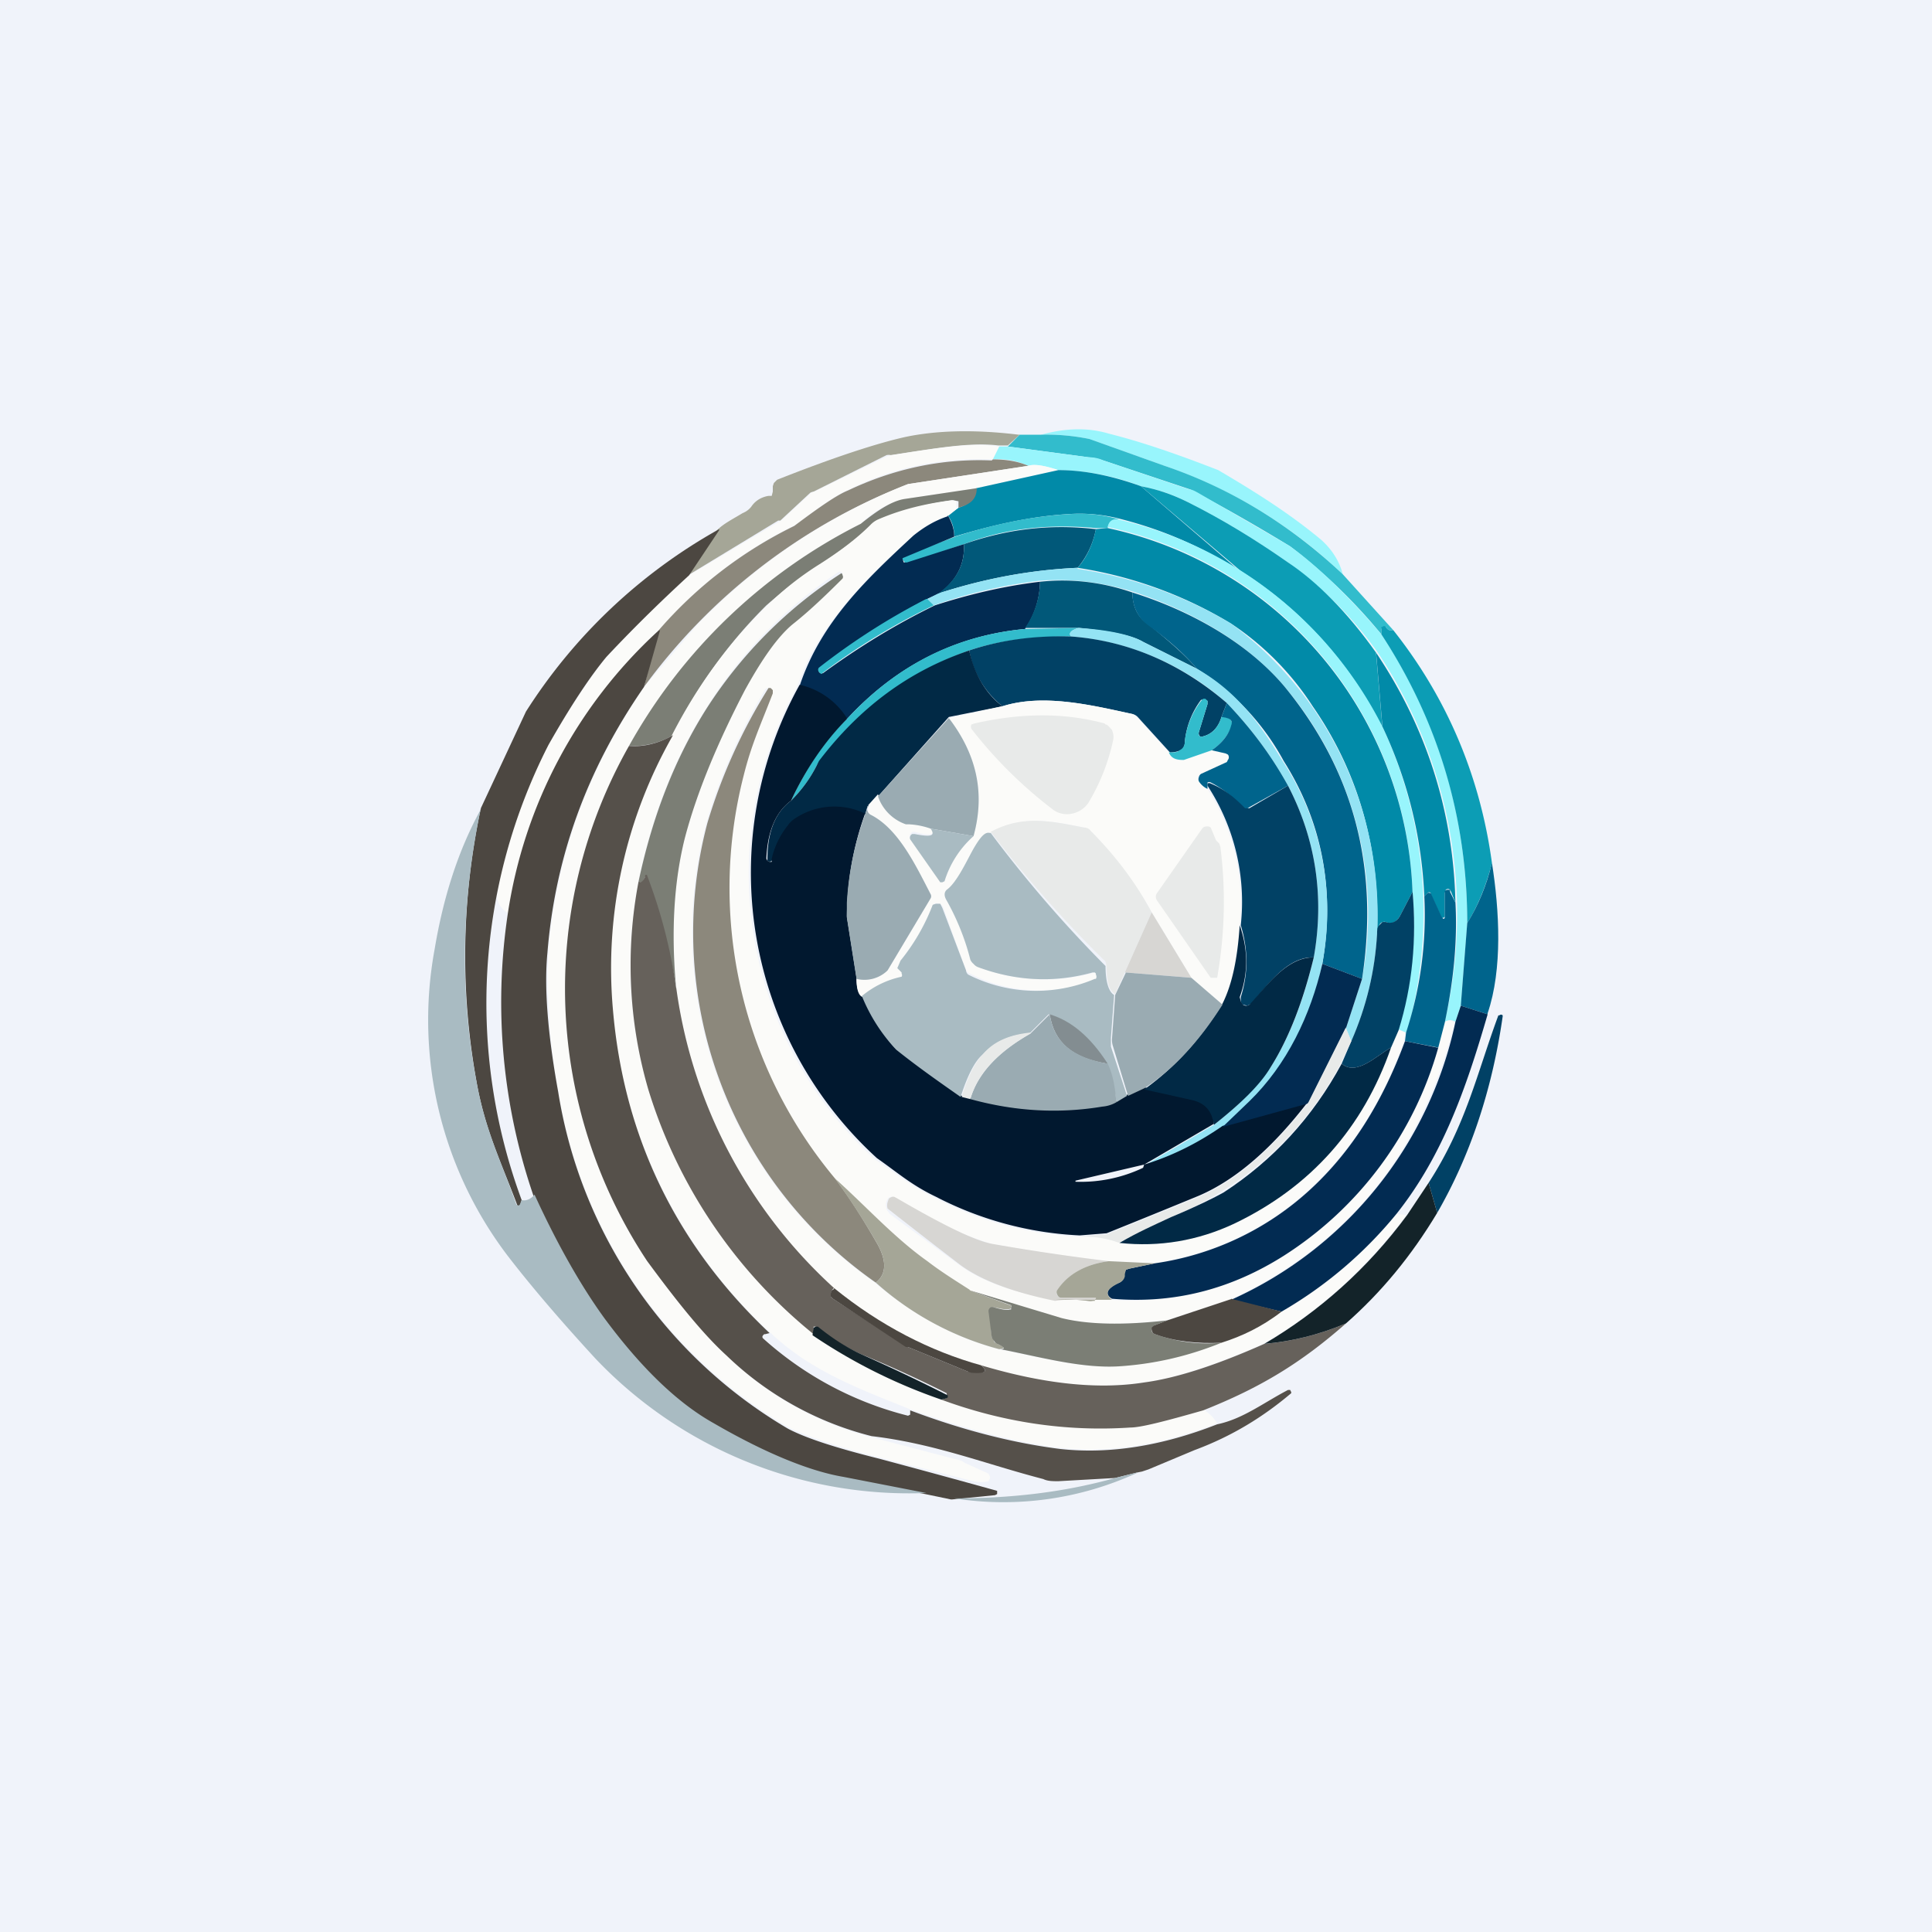 <!-- by TradingView --><svg width="18" height="18" viewBox="0 0 18 18" xmlns="http://www.w3.org/2000/svg"><path fill="#F0F3FA" d="M0 0h18v18H0z"/><path d="M11.35 4.38c.34.2.66.4.96.65.1.09.17.2.2.32a4.53 4.53 0 0 0-1.66-1.01l-.7-.25a2 2 0 0 0-.45-.04c.22-.06.43-.07.63-.01.32.08.66.2 1.02.34Z" fill="#98F5FC"/><path d="m9.5 4.05-.11.1H9.3c-.25-.03-.55.02-1 .09a.1.1 0 0 0-.04 0l-.68.34a.11.11 0 0 0-.03.01l-.28.26h-.02l-.84.51.27-.42c.06-.06.14-.1.24-.16a.19.19 0 0 0 .08-.06c.04-.06.1-.09.16-.1h.03l.01-.04v-.05l.01-.03.03-.03c.53-.21.93-.34 1.2-.4.29-.06.64-.07 1.05-.02Z" fill="#A5A697"/><path d="M9.7 4.05a2 2 0 0 1 .45.04l.7.25c.62.21 1.17.55 1.66 1.01l.47.52c-.03.01-.05 0-.07-.03h-.03l-.01.02v.05a5.1 5.1 0 0 0-.85-.82 17.45 17.45 0 0 0-.93-.53l-.81-.27a.69.69 0 0 0-.14-.03l-.75-.1.11-.11h.2Z" fill="#32BCCC"/><path d="m9.31 4.16-.05.12c-.48-.02-.93.07-1.35.28-.1.04-.26.15-.5.33a3.98 3.98 0 0 0-1.27.98 4.47 4.47 0 0 0-1.4 2.64c-.06-.03-.1-.08-.11-.16.07-.5.23-.98.48-1.41.21-.37.4-.64.54-.82.15-.16.4-.42.77-.76l.84-.5.02-.01.28-.26.03-.01.68-.33a.1.1 0 0 1 .04-.01c.45-.07.75-.12 1-.08Z" fill="#FBFBF9"/><path d="m9.39 4.16.75.1c.05 0 .1.01.14.03l.8.27c.03 0 .06.02.08.03l.86.5c.25.18.53.45.85.82.53.8.8 1.7.8 2.7l-.06.76-.05.15c-.03-.02-.06-.02-.1 0a4.39 4.39 0 0 0-.63-3.45 3.62 3.62 0 0 0-.83-.83c-.3-.21-.61-.4-.93-.56a1.53 1.53 0 0 0-.44-.15 2.2 2.2 0 0 0-.77-.15c-.12-.04-.22-.06-.28-.04a.67.67 0 0 0-.33-.06l.06-.12h.08Z" fill="#98F5FC"/><path d="M9.25 4.28c.13 0 .24.02.33.06l-1.12.17A5.52 5.52 0 0 0 6 6.4l.13-.52a3.98 3.98 0 0 1 1.27-.98c.24-.18.4-.29.5-.33.42-.2.87-.3 1.34-.28Z" fill="#8C887C"/><path d="m9.86 4.38-.77.17-.67.1a.86.86 0 0 0-.4.23 5.08 5.08 0 0 0-2.16 2.07 4.59 4.59 0 0 0 .17 4.8c.28.38.52.67.74.88a3 3 0 0 0 1.35.76l.84.22.03.02.22.1.01.02a.03.03 0 0 1 0 .03l-.01.02a.3.3 0 0 1-.14 0l-.87-.22c-.4-.1-.68-.2-.85-.28a4.45 4.45 0 0 1-2.15-3.14 5.79 5.79 0 0 1-.09-1.3c.07-.86.36-1.69.9-2.47l.48-.56a5.52 5.52 0 0 1 1.97-1.32l1.12-.17c.06-.02.16 0 .28.04Z" fill="#FBFBF9"/><path d="M9.86 4.38c.26 0 .52.06.77.15l.93.8c-.36-.24-.74-.4-1.14-.5a1.5 1.5 0 0 0-.47-.04c-.34.02-.7.1-1.06.21a.33.33 0 0 0-.06-.2l.1-.07c.1-.03.16-.09.16-.18l.77-.17Z" fill="#018AA8"/><path d="m12.82 6.08.06.7c-.31-.61-.75-1.1-1.32-1.46l-.93-.79c.16.03.3.08.44.15.32.16.63.35.93.56.27.18.55.46.82.84Z" fill="#0C9DB5"/><path d="M9.1 4.55c0 .1-.06.15-.17.18v-.06l-.05-.01a2.9 2.9 0 0 0-.69.18.22.22 0 0 0-.07.05c-.13.13-.3.25-.48.37-.19.12-.35.25-.5.38a4.5 4.5 0 0 0-.87 1.21.74.74 0 0 1-.41.1 5.08 5.08 0 0 1 2.16-2.07c.16-.13.29-.21.4-.23l.67-.1Z" fill="#7B7E75"/><path d="m8.93 4.73-.1.08A.93.93 0 0 0 8.5 5c-.43.4-.87.8-1.07 1.39a3.6 3.6 0 0 0 .72 4.41c.21.14.33.25.56.36.42.22.87.34 1.34.36.15 0 .28.02.38.06.37.04.72-.02 1.06-.18.71-.35 1.2-.9 1.46-1.64l.07-.17.07.03-.01.08c-.2.57-.5 1.03-.88 1.38-.4.37-.88.6-1.45.69l-.43-.02c-.5-.06-.85-.12-1.08-.16a3.68 3.68 0 0 1-.92-.44.05.05 0 0 0-.05.02l-.01.02a.1.1 0 0 0 0 .07c0 .02.02.03.03.05l.64.47c.2.15.5.26.9.33h.52c.58.04 1.11-.1 1.6-.41.71-.46 1.2-1.11 1.44-1.94l.06-.23c.04-.03.07-.03.1 0-.3 1.21-1 2.07-2.09 2.58l-.59.19c-.42.05-.75.04-.99-.02l-.86-.26-.39-.27c-.31-.22-.57-.5-.86-.77a4.22 4.22 0 0 1-.85-3.76c.06-.28.15-.45.27-.76a.04.04 0 0 0-.01-.05h-.03l-.02.01c-.26.44-.44.86-.55 1.25a3.98 3.98 0 0 0 1.57 4.28c.35.3.74.51 1.15.62.37.07.76.18 1.11.16.32-.02.64-.1.96-.22.19-.06.38-.15.56-.29.4-.23.75-.53 1.07-.91l.1.01c-.37.5-.81.9-1.33 1.2-.45.2-.82.32-1.12.36-.44.07-.95.01-1.52-.16a4.04 4.04 0 0 1-1.37-.71A4.62 4.62 0 0 1 6.3 9.2c-.05-.53-.02-1 .08-1.4.11-.42.3-.88.56-1.38.16-.29.3-.49.44-.6a5.76 5.76 0 0 0 .47-.47.03.03 0 0 0-.01-.02.03.03 0 0 0-.03 0c-.49.33-.9.74-1.22 1.25-.3.47-.51 1-.64 1.62-.12.67-.1 1.31.09 1.94a4.7 4.7 0 0 0 1.54 2.28c.37.26.76.46 1.2.61.56.2 1.15.3 1.75.26.1 0 .33-.06.68-.16.06.04.1.08.13.13-.51.2-1 .28-1.46.23-.4-.05-.87-.17-1.4-.36-.5-.2-.93-.36-1.31-.72A4.63 4.63 0 0 1 5.7 9.4c-.08-.87.1-1.72.56-2.55.23-.45.52-.85.88-1.2.14-.14.3-.27.49-.39s.35-.24.48-.37a.22.22 0 0 1 .07-.05c.23-.1.46-.15.69-.18l.04.01v.06Z" fill="#FBFBF9"/><path d="M10.42 4.84c-.05 0-.09.02-.1.08h-.11c-.43-.04-.84 0-1.23.15l-.53.18h-.02v-.01L8.4 5.2a.01.01 0 0 1 0-.01L8.9 5c.37-.12.72-.19 1.06-.21.15-.01.3 0 .47.05Z" fill="#32BCCC"/><path d="M8.83 4.8c.04.07.06.13.06.2l-.48.2a.01.01 0 0 0 0 .01l.01.03h.03l.53-.17c.01.18-.06.33-.23.46l-.11.05a5.74 5.74 0 0 0-1.01.66v.02a.03.03 0 0 0 .04.01c.33-.24.67-.45 1.04-.63.31-.1.64-.18.98-.22a.8.8 0 0 1-.14.44c-.64.06-1.2.34-1.66.84a.7.7 0 0 0-.44-.31c.2-.6.63-1 1.06-1.4.1-.08.2-.14.32-.18Z" fill="#022B52"/><path d="M10.42 4.84a3.69 3.69 0 0 1 2.46 1.93 4.12 4.12 0 0 1 .25 2.77c0 .03-.02.05-.03.08l-.07-.03c.12-.41.17-.84.13-1.28a3.6 3.6 0 0 0-2.84-3.4c.01-.05.04-.08.1-.07Z" fill="#98F5FC"/><path d="M10.21 4.93a.78.78 0 0 1-.17.36c-.44.02-.87.1-1.3.24.18-.13.25-.28.24-.46.4-.14.8-.19 1.23-.14Z" fill="#015879"/><path d="M10.32 4.92a3.6 3.6 0 0 1 2.84 3.39l-.12.23c-.04.06-.08.07-.13.05a.05.05 0 0 0-.06.03.21.21 0 0 0-.02.08c.03-.78-.17-1.5-.6-2.12a2.64 2.64 0 0 0-.76-.77 3.9 3.9 0 0 0-1.43-.52c.08-.09.14-.21.17-.36l.1-.01Z" fill="#018AA8"/><path d="m6.7 4.94-.28.42c-.37.34-.62.6-.77.76-.15.18-.33.45-.54.82a5.29 5.29 0 0 0-.25 4.24l-.01.04-.01.01a.02.02 0 0 1-.02 0c-.15-.4-.3-.7-.38-1.15a6.56 6.56 0 0 1 .04-2.55l.42-.9a5.04 5.04 0 0 1 1.8-1.7Z" fill="#4C4741"/><path d="M10.04 5.3c.53.08 1.01.26 1.43.51a3.37 3.37 0 0 1 1.36 2.89c-.02.35-.1.68-.24 1l-.05-.12.15-.46a3.27 3.27 0 0 0-.72-2.72c-.36-.43-.9-.72-1.42-.89-.3-.09-.58-.12-.86-.1a4.6 4.6 0 0 0-.99.23l-.06-.06.1-.05c.43-.14.86-.22 1.3-.24Z" fill="#94E3F4"/><path d="M6.3 9.2a5.13 5.13 0 0 0-.29-1.03c-.02.05-.04.06-.06.04.13-.61.34-1.15.64-1.62a4.19 4.19 0 0 1 1.25-1.25.03.03 0 0 1 .01.02.03.03 0 0 1 0 .03c-.18.18-.33.32-.47.43-.14.12-.28.32-.44.61-.26.5-.45.96-.56 1.38-.1.4-.13.87-.08 1.4Z" fill="#7B7E75"/><path d="M10.55 5.51c0 .14.05.24.14.3.2.16.36.3.46.42l-.5-.25c-.1-.06-.3-.1-.6-.13h-.5a.79.79 0 0 0 .14-.43c.28-.03.57 0 .86.1Z" fill="#015879"/><path d="m12.69 9.12-.37-.14c.12-.68 0-1.32-.36-1.89a2.3 2.3 0 0 0-.81-.86c-.1-.12-.25-.26-.46-.41-.09-.07-.14-.17-.14-.3.51.16 1.06.45 1.42.88.64.78.88 1.68.72 2.72Z" fill="#00648C"/><path d="m8.64 5.58.06.06a6.06 6.06 0 0 0-1.05.64l-.02-.02a.03.03 0 0 1 0-.04c.32-.25.65-.46 1-.64Z" fill="#32BCCC"/><path d="M12.98 5.87c.5.63.81 1.36.92 2.17-.05.2-.13.4-.23.56 0-.98-.27-1.88-.8-2.69v-.07h.01a.02.02 0 0 1 .03 0c.02.03.04.04.07.03Z" fill="#0C9DB5"/><path d="M10.05 5.85c-.07.02-.1.05-.07.08-.33 0-.65.03-.95.13a2.94 2.94 0 0 0-1.42 1.07c-.06.12-.14.23-.24.33.14-.3.31-.56.52-.76.46-.5 1.01-.78 1.66-.84l.5-.01Z" fill="#32BCCC"/><path d="M10.05 5.85c.3.02.5.07.6.13l.5.25c.37.21.58.5.8.86a2.56 2.56 0 0 1-.56 3.41c-.22.16-.47.28-.73.36l.65-.38c.24-.19.42-.37.53-.54.17-.27.3-.6.4-1.02.1-.56.02-1.1-.24-1.6a3.65 3.65 0 0 0-.57-.77 2.48 2.48 0 0 0-1.45-.62c-.03-.03 0-.06.07-.08Z" fill="#94E3F4"/><path d="M6.15 5.87 6 6.4c-.54.78-.83 1.6-.9 2.48-.03.31 0 .74.1 1.29a4.45 4.45 0 0 0 2.14 3.14c.17.09.45.18.85.28a107.63 107.63 0 0 1 1.1.3v.03l-.02.01-.4.04h-.01l-.24-.05-.77-.14c-.3-.06-.7-.22-1.2-.51-.35-.2-.69-.52-1.03-.98a6.87 6.87 0 0 1-.65-1.15 5.56 5.56 0 0 1-.24-2.62 4.47 4.47 0 0 1 1.4-2.64Z" fill="#4C4741"/><path d="M9.98 5.93c.53.04 1.02.25 1.45.62l-.05.13c-.03.1-.09.16-.17.18a.03.03 0 0 1-.03 0 .04.04 0 0 1-.01-.04l.08-.26v-.03l-.02-.01h-.04a.77.77 0 0 0-.15.38c0 .04-.01.07-.04.09a.25.25 0 0 1-.1.02l-.3-.33a.1.1 0 0 0-.06-.03c-.37-.08-.82-.19-1.2-.07a.85.85 0 0 1-.31-.52c.3-.1.62-.14.95-.13Z" fill="#014165"/><path d="M9.03 6.06c.05.22.15.4.31.52l-.5.1-.66.74-.1.1-.02.07a.66.66 0 0 0-.66.05.23.23 0 0 0-.06.06.77.77 0 0 0-.14.3l-.01.02a.03.03 0 0 1-.04 0V8c0-.24.07-.43.22-.54.1-.1.18-.21.24-.33l.02-.04c.38-.5.84-.84 1.4-1.03Z" fill="#012945"/><path d="M12.82 6.08c.47.7.72 1.48.74 2.33l-.04-.1-.01-.02a.03.03 0 0 0-.04 0l-.01.03v.22l-.01.01h-.02l-.1-.22v-.01a.02.02 0 0 0-.03 0l-.03.03a4.12 4.12 0 0 0-.39-1.58l-.06-.7Z" fill="#018AA8"/><path d="M7.89 6.7c-.2.2-.38.46-.52.76-.15.11-.22.3-.23.54l.01.02.02.01h.02V8a.77.77 0 0 1 .15-.31.23.23 0 0 1 .06-.06.66.66 0 0 1 .66-.05 2.88 2.88 0 0 0-.17.96l.09.57c0 .1.02.16.06.17.14.27.24.44.32.5.2.15.4.3.6.43l.08.02c.4.12.8.14 1.23.07a.31.31 0 0 0 .13-.04l.1-.06.16-.07.45.1c.12.03.19.11.2.24l-.65.38-.64.15v.01a1.35 1.35 0 0 0 .63-.13l.01-.03c.26-.08.5-.2.73-.36l.8-.23c-.33.43-.67.73-1.02.88a104.88 104.88 0 0 1-.86.35l-.25.02a3.23 3.23 0 0 1-1.34-.36c-.23-.11-.35-.22-.55-.36a3.6 3.6 0 0 1-.72-4.41.7.7 0 0 1 .44.31Z" fill="#01182F"/><path d="M7.78 10.98c.15.2.28.41.4.62.08.15.08.27-.02.35a3.98 3.98 0 0 1-1.57-4.28 5.12 5.12 0 0 1 .57-1.26h.02l.02.02v.03c-.12.31-.2.48-.27.76a4.22 4.22 0 0 0 .85 3.76Z" fill="#8C887C"/><path d="M10.9 7.01c0 .05.05.08.12.07h.01l.26-.09.13.03.02.01a.04.04 0 0 1-.01.07l-.24.11a.05.05 0 0 0-.03.03.05.05 0 0 0 .01.04l.08.07a1.98 1.98 0 0 1 .3 1.27c-.02.3-.07.55-.16.74l-.29-.25-.37-.61a3.58 3.58 0 0 0-.57-.76.12.12 0 0 0-.06-.03c-.3-.06-.57-.12-.87.05-.04 0-.08.03-.14.12-.07.1-.16.34-.25.4-.03.03-.04.06-.01.1.1.17.17.36.22.56 0 .02.02.03.03.04a.1.1 0 0 0 .04.03 1.7 1.7 0 0 0 1.08.05h.01l.01.02a.04.04 0 0 1 0 .03v.01l-.02.01a1.4 1.4 0 0 1-1.18-.07L9 9.04l-.21-.58a.06.06 0 0 0-.02-.03.06.06 0 0 0-.08 0 1.9 1.9 0 0 1-.3.52l-.02.07.04.04a.03.03 0 0 1 0 .04H8.4a.85.85 0 0 0-.36.19c-.04-.01-.06-.07-.06-.17.1.02.2 0 .28-.07l.01-.01.4-.67a.04.04 0 0 0 0-.04c-.14-.27-.3-.61-.56-.74l-.02-.02V7.5l.09-.1c.05.13.13.22.26.26h.03l.2.05c.05.07 0 .08-.15.04H8.5l-.02.02a.04.04 0 0 0 0 .04l.28.4h.01a.02.02 0 0 0 .03 0V8.2a.93.93 0 0 1 .27-.41c.11-.4.03-.76-.23-1.1l.5-.11c.38-.12.83-.01 1.2.07a.1.1 0 0 1 .05.03l.3.33Z" fill="#FBFBF9"/><path d="M11.38 6.68c.08 0 .1.03.1.08a.52.52 0 0 1-.19.23l-.26.09h-.01c-.07 0-.11-.02-.13-.07.05 0 .08 0 .1-.02.04-.02.05-.05.05-.1a.77.77 0 0 1 .15-.36l.02-.02h.02l.02.02v.03l-.08.26a.04.04 0 0 0 0 .03.03.03 0 0 0 .04.01c.08-.02.14-.08.17-.18Z" fill="#32BCCC"/><path d="m12 7.32-.36.2a.05.05 0 0 1-.07 0 .92.92 0 0 0-.29-.23.03.03 0 0 0-.03 0v.06a.19.19 0 0 1-.08-.07.05.05 0 0 1 0-.04.05.05 0 0 1 .02-.03l.24-.11.01-.02a.04.04 0 0 0 0-.05l-.02-.01-.13-.03c.1-.07.16-.15.18-.23.02-.05-.01-.07-.09-.08l.05-.13c.22.23.41.48.57.77Z" fill="#00648C"/><path d="M10.3 6.75c.02 0 .04.03.06.05.01.03.02.06.01.1a1.9 1.9 0 0 1-.23.58.24.24 0 0 1-.15.1.22.22 0 0 1-.17-.03 4.12 4.12 0 0 1-.77-.76.05.05 0 0 1 0-.04l.03-.01c.44-.1.84-.1 1.21 0Z" fill="#E8EAE9"/><path d="M8.84 6.69c.26.34.34.7.23 1.1l-.4-.07a.71.71 0 0 0-.2-.04h-.03a.42.42 0 0 1-.26-.26l.66-.73Z" fill="#9AABB2"/><path d="M6.27 6.85a4.37 4.37 0 0 0-.56 2.55c.1 1.19.59 2.2 1.46 3.02l-.04.01h-.01l-.01.01a.02.02 0 0 0 0 .03 3.17 3.17 0 0 0 1.35.72l.02-.01v-.04c.53.2 1 .31 1.4.36.46.05.95-.03 1.46-.23.24-.05.43-.2.66-.32h.02l.01.02v.01c-.26.22-.55.4-.9.53l-.43.18-.06.02-.05.01-.2.05-.53.03c-.05 0-.1 0-.14-.02-.54-.14-1.01-.33-1.6-.4a3 3 0 0 1-1.35-.75c-.22-.2-.46-.5-.74-.88a4.59 4.59 0 0 1-.17-4.8c.13.01.27-.02.41-.1Z" fill="#55504A"/><path d="M12 7.32c.26.5.34 1.04.24 1.6-.25-.01-.44.27-.58.43l-.04.02-.04-.01a.06.06 0 0 1-.02-.03v-.04c.07-.22.07-.44 0-.67a1.98 1.98 0 0 0-.31-1.3V7.3a.03.03 0 0 1 .03 0c.12.05.21.12.3.21l.02.02h.04l.36-.21Z" fill="#014165"/><path d="M8.08 7.51v.03a.06.06 0 0 0 .03.05c.26.13.42.47.56.74a.04.04 0 0 1 0 .04l-.4.67-.01.01a.31.31 0 0 1-.28.07l-.09-.57v-.14a2.88 2.88 0 0 1 .2-.9Z" fill="#9AABB2"/><path d="M4.48 7.53c-.18.86-.2 1.7-.04 2.55.08.45.23.74.37 1.14l.01.01h.02l.02-.05c.03.01.08 0 .12-.05.22.48.44.86.65 1.15.34.46.68.79 1.02.98.5.29.91.45 1.21.5l.77.15a4.03 4.03 0 0 1-3.08-1.25c-.35-.38-.62-.7-.82-.96a3.63 3.63 0 0 1-.68-2.86c.08-.48.22-.92.43-1.3Z" fill="#A9BBC2"/><path d="m10.73 8.5-.25.56-.09.2c-.05-.02-.08-.1-.08-.26l-.01-.04a.06.06 0 0 0-.02-.02 11.55 11.55 0 0 1-1.05-1.19c.3-.16.56-.1.87-.04.02 0 .05.01.06.03.23.23.42.48.57.76Z" fill="#E8EAE9"/><path d="M9.07 7.79a.93.93 0 0 0-.27.42l-.02.01h-.02l-.28-.4a.04.04 0 0 1 .02-.05h.02c.15.03.2.02.15-.05l.4.07Z" fill="#A9BBC2"/><path d="m11.36 7.86.01.03a4.06 4.06 0 0 1-.03 1.22h-.06l-.5-.72a.06.06 0 0 1 0-.07l.42-.6a.05.05 0 0 1 .04-.02.05.05 0 0 1 .04.01l.05.12.01.01.02.02Z" fill="#E8EAE9"/><path d="M9.23 7.76A11.55 11.55 0 0 0 10.3 9c0 .15.03.24.08.27l-.03.4v.08l.15.46-.1.06a1.02 1.02 0 0 0-.1-.36c-.15-.25-.33-.4-.53-.46l-.18.18a.63.63 0 0 0-.44.2c-.07.06-.14.2-.2.39-.2-.14-.4-.28-.6-.44a1.61 1.61 0 0 1-.32-.5.85.85 0 0 1 .37-.18.03.03 0 0 0 0-.03v-.01l-.04-.04.03-.07a1.9 1.9 0 0 0 .3-.52l.03-.01h.04l.02.04.22.58a.06.06 0 0 0 .02.04 1.4 1.4 0 0 0 1.18.04h.01a.04.04 0 0 0 0-.04v-.01l-.01-.01h-.02c-.36.1-.72.08-1.07-.05a.1.1 0 0 1-.04-.03.1.1 0 0 1-.03-.04c-.05-.2-.13-.39-.22-.55-.03-.05-.02-.08 0-.1.1-.07.2-.3.26-.4.06-.1.1-.14.14-.13Z" fill="#A9BBC2"/><path d="m13.86 9.45-.25-.08.06-.77c.1-.16.18-.35.23-.56.07.44.1.99-.04 1.4Z" fill="#00648C"/><path d="M6.3 9.2A4.62 4.62 0 0 0 7.77 12a.09.09 0 0 0-.03.05v.03l.02.02.68.44.02.01.56.23h.03c.13.02.16 0 .09-.06.57.17 1.08.23 1.52.16.3-.04.67-.16 1.12-.36.24-.02.5-.08.76-.19-.42.37-.8.6-1.33.81-.35.1-.58.16-.68.16-.6.04-1.19-.05-1.76-.26l.04-.01.01-.01a.03.03 0 0 0 0-.03v-.01c-.26-.13-.52-.25-.79-.36a1.99 1.99 0 0 1-.43-.26h-.02v.07a4.7 4.7 0 0 1-1.54-2.28 4.14 4.14 0 0 1-.09-1.94c.02.02.04 0 .06-.04v-.01a.01.01 0 0 1 .02 0c.13.34.22.69.27 1.05Z" fill="#66615B"/><path d="M13.56 8.41c.02.37-.02.74-.1 1.12l-.06.23-.31-.06.01-.08a3.51 3.51 0 0 0 .17-1.27l.03-.03a.02.02 0 0 1 .02 0h.01l.1.22.01.01a.01.01 0 0 0 .02 0V8.3l.02-.01h.03v.02l.05.1Z" fill="#00648C"/><path d="M13.16 8.3c.04.45 0 .88-.13 1.3l-.07.16c-.13.07-.32.27-.46.15l.09-.21c.14-.32.22-.65.24-1 0-.03 0-.06.02-.08l.03-.03h.03c.05.02.1 0 .13-.05l.12-.23Z" fill="#014165"/><path d="m10.73 8.5.37.61-.62-.05.25-.56Z" fill="#D7D6D3"/><path d="M12.24 8.92c-.1.41-.23.75-.4 1.02-.1.17-.29.35-.53.54-.02-.13-.08-.2-.2-.23l-.45-.1c.28-.2.52-.46.73-.8.09-.18.14-.42.16-.73.08.23.08.45 0 .67l.01.04.02.03a.05.05 0 0 0 .07-.01c.15-.16.34-.44.6-.43Z" fill="#012945"/><path d="m12.69 9.12-.15.46-.35.7-.8.22.25-.24c.35-.34.57-.8.68-1.28l.37.14Z" fill="#022B52"/><path d="m10.48 9.06.62.05.29.25c-.21.33-.45.6-.73.78l-.15.07-.14-.46a.19.19 0 0 1-.01-.07l.03-.41.1-.21Z" fill="#9AABB2"/><path d="M13.86 9.45c-.2.69-.42 1.32-.85 1.86a3.9 3.9 0 0 1-1.07.91l-.47-.11a3.67 3.67 0 0 0 2.09-2.59l.05-.15.25.08Z" fill="#022B52"/><path d="m13.39 11.3-.08-.28c.35-.54.45-1.02.65-1.56h.01a.02.02 0 0 1 .03 0v.01c-.1.7-.31 1.31-.61 1.83Z" fill="#014165"/><path d="M10.32 9.91c-.33-.05-.5-.2-.54-.46.2.06.38.21.54.46Z" fill="#838D91"/><path d="M9.78 9.45c.04.26.21.4.54.46.04.08.07.2.08.36a.31.31 0 0 1-.13.04c-.42.07-.83.04-1.23-.07.07-.24.26-.44.56-.61l.18-.18Z" fill="#9AABB2"/><path d="m12.54 9.58.05.12-.1.21a3.11 3.11 0 0 1-1.58 1.43l-.48.24a.97.97 0 0 0-.37-.06l.25-.02a104.88 104.88 0 0 0 .86-.35c.35-.15.69-.45 1.02-.88l.35-.7ZM9.6 9.63c-.3.17-.49.37-.56.61l-.08-.02c.06-.2.13-.33.2-.4.1-.12.25-.18.44-.2Z" fill="#E8EAE9"/><path d="M12.96 9.76c-.26.75-.75 1.3-1.46 1.64-.34.16-.7.22-1.07.18.17-.1.33-.17.48-.24.24-.1.4-.18.49-.23.46-.3.83-.7 1.1-1.2.14.12.33-.08.46-.15Z" fill="#012945"/><path d="M13.4 9.76a3.38 3.38 0 0 1-1.44 1.94c-.49.31-1.02.45-1.6.4-.07-.04-.05-.1.07-.15a.08.08 0 0 0 .04-.06v-.02l.02-.04.03-.01.24-.05a2.7 2.7 0 0 0 1.45-.69c.38-.35.67-.81.88-1.38l.3.06Z" fill="#022B52"/><path d="m9.03 12.02.38.14h.01v.03c-.04.02-.1 0-.16-.01h-.02a.04.04 0 0 0-.02.02v.02l.02.24.02.03c0 .02.02.02.03.03.07.03.08.04.02.05a2.8 2.8 0 0 1-1.15-.62c.1-.08.1-.2.02-.35a6.9 6.9 0 0 0-.4-.62c.29.26.55.55.86.77.13.1.26.18.4.27Z" fill="#A5A697"/><path d="M13.39 11.3c-.24.4-.52.74-.85 1.03-.26.11-.52.17-.76.19.51-.3.96-.7 1.33-1.2l.2-.3.08.28Z" fill="#132329"/><path d="M10.33 11.75c-.22.03-.38.12-.47.27a.04.04 0 0 0 0 .06h.35v.03l-.03.01a.1.1 0 0 1-.05 0 .96.96 0 0 0-.3 0c-.39-.08-.69-.19-.89-.34a86.85 86.85 0 0 1-.67-.52.1.1 0 0 1 0-.06l.01-.03a.06.06 0 0 1 .05-.02l.02.01c.43.25.73.4.9.43.23.04.59.1 1.08.16Z" fill="#D7D6D3"/><path d="m10.33 11.75.43.02-.24.05-.03.01-.01.04v.02a.08.08 0 0 1-.05.06c-.12.06-.14.1-.07.16h-.52c.1-.01.2 0 .3.01a.1.1 0 0 0 .04 0h.02v-.01l.01-.01v-.01h-.32a.04.04 0 0 1-.04-.03.04.04 0 0 1 0-.04c.1-.15.26-.24.48-.27Z" fill="#A5A697"/><path d="M7.77 12c.43.35.9.59 1.37.72.07.06.04.08-.09.07l-.03-.01-.56-.23h-.02l-.68-.45-.02-.02v-.03c0-.02.01-.03.03-.04Z" fill="#4C4741"/><path d="m10.88 12.3-.13.05-.01.02a.04.04 0 0 0 0 .05l.02.01c.2.07.4.1.62.08-.32.13-.64.2-.96.22-.35.02-.74-.09-1.1-.16.05 0 .04-.02-.03-.05a.07.07 0 0 1-.03-.03.08.08 0 0 1-.02-.03l-.03-.24a.04.04 0 0 1 .02-.04.04.04 0 0 1 .03 0c.07.02.12.03.15.02h.01v-.02a.02.02 0 0 0 0-.02l-.39-.14.86.26c.24.06.57.07 1 .02Z" fill="#7B7E75"/><path d="m11.47 12.1.47.12c-.18.14-.37.23-.56.29-.22.01-.43-.01-.62-.08l-.02-.01-.01-.03v-.02l.02-.02.13-.05.6-.2Z" fill="#4C4741"/><path d="M8.77 13.04a5.1 5.1 0 0 1-1.2-.6l.01-.07.02-.01h.02c.16.13.3.21.41.26a17.29 17.29 0 0 1 .8.38v.02l-.02.01-.04.01Z" fill="#132329"/><path d="M10.6 13.72a2.98 2.98 0 0 1-1.71.24c.5 0 1-.05 1.5-.19l.2-.05Z" fill="#A9BBC2"/></svg>